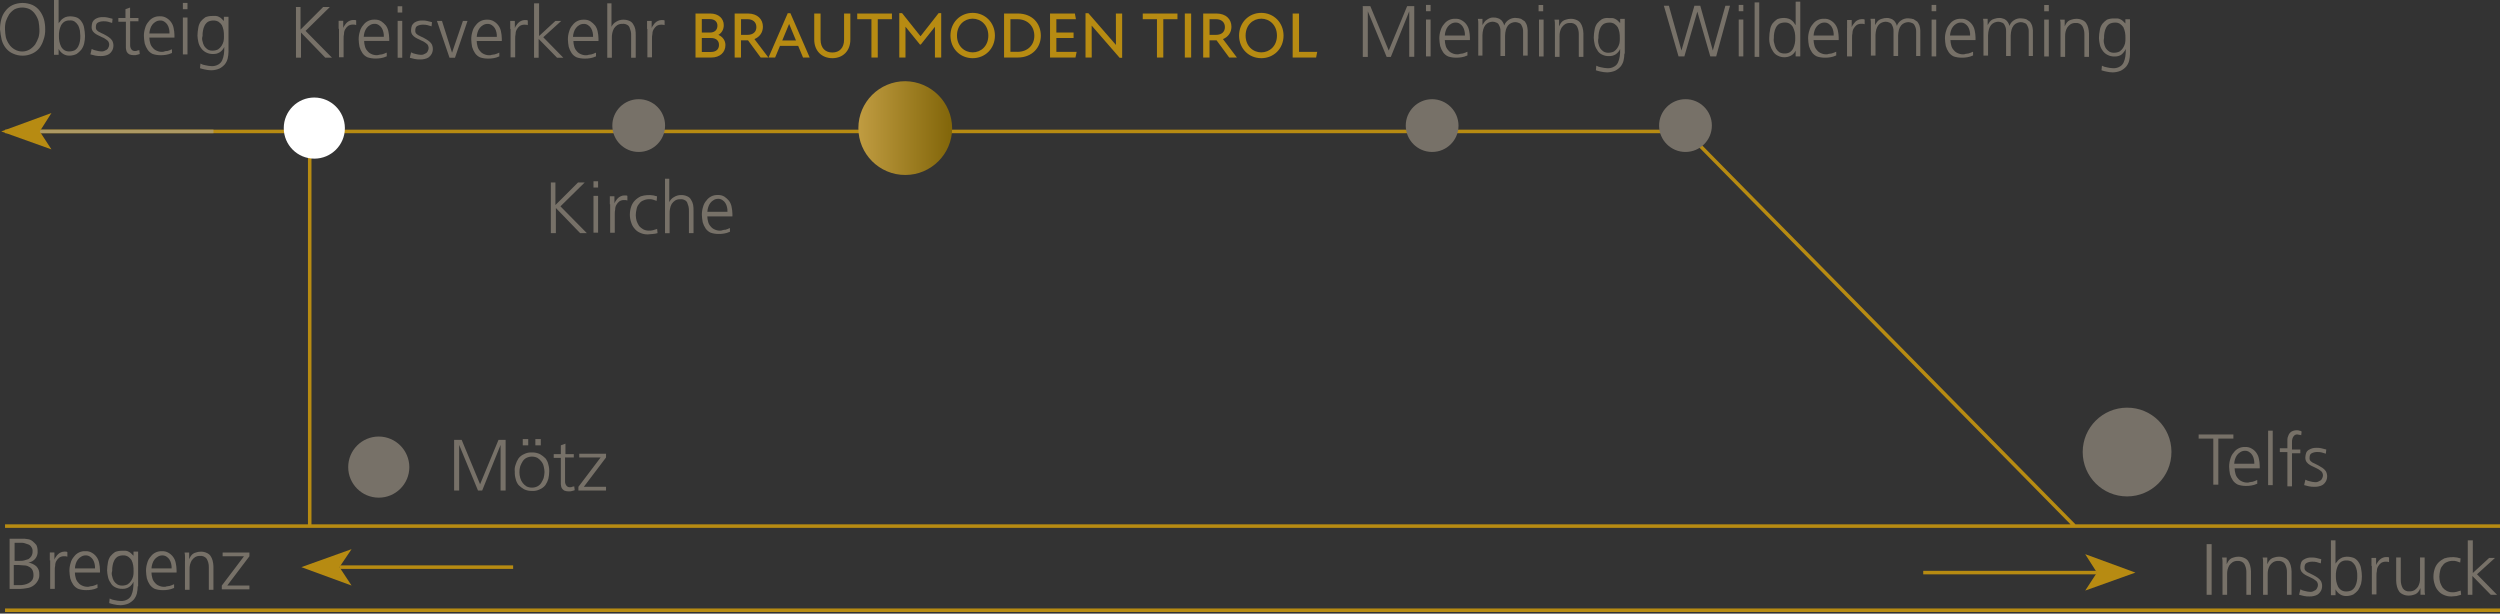 <?xml version="1.0" encoding="UTF-8"?><svg id="Ebene_1" xmlns="http://www.w3.org/2000/svg" xmlns:xlink="http://www.w3.org/1999/xlink" viewBox="0 0 765.69 187.93"><rect x="0" y="0" width="765.69" height="187.93" fill="#333333" stroke="none"/><defs><style>.cls-1,.cls-2,.cls-3,.cls-4{fill:none;}.cls-5{clip-path:url(#clippath);}.cls-6{fill:#fff;}.cls-7{fill:#b78b12;}.cls-8{fill:#777168;}.cls-2{stroke-miterlimit:10;}.cls-2,.cls-3,.cls-4{stroke-width:1.08px;}.cls-2,.cls-4{stroke:#b78b12;}.cls-9{clip-path:url(#clippath-1);}.cls-10{clip-path:url(#clippath-4);}.cls-11{clip-path:url(#clippath-3);}.cls-12{clip-path:url(#clippath-7);}.cls-13{clip-path:url(#clippath-8);}.cls-14{clip-path:url(#clippath-6);}.cls-15{clip-path:url(#clippath-5);}.cls-16{clip-path:url(#clippath-9);}.cls-17{clip-path:url(#clippath-20);}.cls-18{clip-path:url(#clippath-14);}.cls-19{clip-path:url(#clippath-13);}.cls-20{clip-path:url(#clippath-12);}.cls-21{clip-path:url(#clippath-10);}.cls-22{clip-path:url(#clippath-15);}.cls-23{clip-path:url(#clippath-19);}.cls-24{clip-path:url(#clippath-11);}.cls-25{fill:url(#Verlauf_Gold-Messing);}.cls-3{stroke:#ad9963;}</style><clipPath id="clippath"><rect class="cls-1" y="0" width="765.69" height="187.93"/></clipPath><clipPath id="clippath-1"><rect class="cls-1" y="0" width="765.69" height="187.93"/></clipPath><linearGradient id="Verlauf_Gold-Messing" x1="262.91" y1="39.23" x2="291.62" y2="39.23" gradientUnits="userSpaceOnUse"><stop offset="0" stop-color="#c09c41"/><stop offset="1" stop-color="#816509"/></linearGradient><clipPath id="clippath-3"><rect class="cls-1" y="0" width="765.69" height="187.93"/></clipPath><clipPath id="clippath-4"><rect class="cls-1" y="0" width="765.69" height="187.93"/></clipPath><clipPath id="clippath-5"><rect class="cls-1" y="0" width="765.69" height="187.93"/></clipPath><clipPath id="clippath-6"><rect class="cls-1" y="0" width="765.69" height="187.93"/></clipPath><clipPath id="clippath-7"><rect class="cls-1" y="0" width="765.69" height="187.93"/></clipPath><clipPath id="clippath-8"><rect class="cls-1" y="0" width="765.69" height="187.93"/></clipPath><clipPath id="clippath-9"><rect class="cls-1" y="0" width="765.69" height="187.93"/></clipPath><clipPath id="clippath-10"><rect class="cls-1" y="0" width="765.69" height="187.93"/></clipPath><clipPath id="clippath-11"><rect class="cls-1" y="0" width="765.69" height="187.93"/></clipPath><clipPath id="clippath-12"><rect class="cls-1" y="0" width="765.69" height="187.93"/></clipPath><clipPath id="clippath-13"><rect class="cls-1" y="0" width="765.69" height="187.93"/></clipPath><clipPath id="clippath-14"><rect class="cls-1" y="0" width="765.69" height="187.93"/></clipPath><clipPath id="clippath-15"><rect class="cls-1" y="0" width="765.69" height="187.93"/></clipPath><clipPath id="clippath-19"><rect class="cls-1" y="0" width="765.69" height="187.93"/></clipPath><clipPath id="clippath-20"><rect class="cls-1" y="0" width="765.69" height="187.93"/></clipPath></defs><g id="Gruppe_217"><g class="cls-5"><g id="Gruppe_148"><path id="Pfad_289" class="cls-2" d="m516.23,40.12l119.09,120.89M94.86,40.12v121.27M1.54,40.25h516.1M1.54,186.9h764.28M1.54,161.14h764.28"/></g></g><g class="cls-9"><g id="Gruppe_149"><path id="Pfad_290" class="cls-25" d="m291.62,39.23c0,7.93-6.43,14.36-14.36,14.36s-14.36-6.43-14.36-14.36,6.43-14.36,14.36-14.36c7.9.08,14.28,6.46,14.36,14.36"/></g></g><g class="cls-11"><g id="Gruppe_151"><path id="Pfad_292" class="cls-6" d="m105.63,39.23c0,5.17-4.19,9.36-9.36,9.36s-9.36-4.19-9.36-9.36,4.19-9.36,9.36-9.36c5.16.03,9.33,4.2,9.36,9.36"/></g></g><g class="cls-10"><g id="Gruppe_153"><path id="Pfad_293" class="cls-8" d="m125.37,143.06c0,5.17-4.19,9.36-9.36,9.36s-9.36-4.19-9.36-9.36,4.19-9.36,9.36-9.36c5.16.03,9.33,4.2,9.36,9.36"/></g></g><g class="cls-15"><g id="Gruppe_154"><path id="Pfad_294" class="cls-8" d="m665.06,138.45c0,7.5-6.08,13.59-13.59,13.59s-13.59-6.08-13.59-13.59c0-7.5,6.08-13.59,13.59-13.59,7.46-.04,13.55,5.98,13.59,13.44,0,.05,0,.1,0,.15"/></g></g><g class="cls-14"><g id="Gruppe_155"><path id="Pfad_295" class="cls-8" d="m203.7,38.46c0,4.46-3.62,8.08-8.08,8.08s-8.08-3.62-8.08-8.08,3.62-8.08,8.08-8.08h0c4.44-.02,8.06,3.57,8.08,8.01,0,.02,0,.05,0,.07"/></g></g><g class="cls-12"><g id="Gruppe_156"><path id="Pfad_296" class="cls-8" d="m524.3,38.46c0,4.46-3.62,8.08-8.08,8.08s-8.08-3.62-8.08-8.08,3.62-8.08,8.08-8.08h0c4.44-.02,8.06,3.57,8.08,8.01,0,.02,0,.05,0,.07"/></g></g><g class="cls-13"><g id="Gruppe_157"><path id="Pfad_297" class="cls-8" d="m446.71,38.46c0,4.46-3.62,8.08-8.08,8.08s-8.08-3.62-8.08-8.08,3.62-8.08,8.08-8.08h0c4.45.03,8.05,3.63,8.08,8.08"/></g></g><g class="cls-16"><g id="Gruppe_158"><path id="Pfad_298" class="cls-8" d="m706.08,146.91c.44.25.92.42,1.41.51.5.15,1.02.23,1.54.26.31.03.61-.01.9-.13l.77-.39c.24-.15.42-.38.51-.64.16-.27.25-.58.26-.9,0-.41-.14-.82-.39-1.15-.32-.29-.66-.54-1.03-.77-.39-.26-.9-.39-1.28-.64-.44-.19-.87-.4-1.28-.64-.4-.23-.75-.53-1.03-.9-.28-.42-.41-.91-.39-1.41.01-.48.1-.96.26-1.41.15-.38.42-.7.77-.9.36-.22.75-.4,1.15-.51.46-.11.94-.16,1.41-.13.43,0,.86.03,1.28.13l1.54.39-.13,1.28c-.39-.13-.77-.26-1.28-.39-.42-.1-.85-.14-1.28-.13-.62-.02-1.24.11-1.79.39-.51.26-.64.77-.64,1.54-.01.34.13.67.39.9.29.29.64.5,1.03.64.39.26.9.39,1.28.64s.9.51,1.28.77c.4.27.75.62,1.03,1.03.51.96.51,2.12,0,3.08-.23.4-.53.75-.9,1.03-.39.25-.83.42-1.28.51-.42.1-.85.14-1.28.13-.56.02-1.12-.03-1.67-.13l-1.54-.39.39-1.66Zm-5.51-8.46h-2.31v-1.15h2.31v-2.56c0-.54.14-1.06.38-1.54.19-.42.51-.78.9-1.03.51-.28,1.09-.41,1.67-.39.26-.02.53.02.77.13.24,0,.47.1.64.26l-.13,1.15c-.13-.13-.26-.13-.51-.13s-.39-.13-.64-.13c-.38-.03-.76.11-1.03.39-.24.25-.42.56-.51.9-.11.38-.15.76-.13,1.15v2.18h2.56v1.15h-2.56v10.13h-1.41v-10.51Zm-5.9-6.54h1.41v16.67h-1.41v-16.67Zm-4.23,10.13c.03-.47-.02-.95-.13-1.41-.09-.45-.27-.89-.51-1.28-.23-.36-.54-.67-.9-.9-.38-.26-.82-.4-1.28-.39-.5-.01-.99.12-1.41.39-.4.23-.75.53-1.03.9-.29.39-.51.82-.64,1.28-.15.46-.23.93-.26,1.41h6.16Zm.77,6.15c-.53.25-1.09.42-1.67.51-.55.1-1.11.14-1.67.13-.83,0-1.65-.12-2.44-.39-.62-.28-1.15-.72-1.54-1.28-.4-.59-.7-1.24-.9-1.92-.15-.76-.23-1.53-.26-2.31,0-.83.12-1.65.39-2.44.18-.71.54-1.37,1.03-1.92.8-1.11,2.1-1.73,3.46-1.67.72-.04,1.44.13,2.05.51.56.32,1.04.76,1.41,1.28.38.53.65,1.15.77,1.8.16.72.24,1.45.26,2.18v.77h-7.69c.01.56.1,1.12.26,1.67.13.53.39,1.02.77,1.41.3.4.7.71,1.15.9.52.26,1.09.39,1.67.39.26.02.53-.02.77-.13.26,0,.64-.13.9-.13.26-.13.51-.13.77-.26.2-.12.41-.21.64-.26v1.15h-.13Zm-13.2-13.85h-4.62v-1.28h10.64v1.28h-4.61v14.1h-1.54v-14.1h.13Z"/></g></g><g class="cls-21"><g id="Gruppe_159"><path id="Pfad_299" class="cls-8" d="m755.95,165.5h1.41v10l5-4.61h1.79l-5.51,5,6.15,6.28h-1.92l-5.64-5.77v5.77h-1.41v-16.67h.13Zm-2.44,6.79l-1.15-.39c-.38-.11-.76-.15-1.15-.13-.62,0-1.23.12-1.79.39-.53.19-.98.55-1.28,1.03-.4.42-.67.96-.77,1.54-.16.63-.24,1.27-.26,1.92.01.61.1,1.21.26,1.8.2.54.46,1.05.77,1.54.37.41.8.76,1.28,1.02.52.26,1.09.39,1.67.39.43.02.86-.02,1.28-.13.39-.13.9-.26,1.28-.39l.13,1.28c-.51.13-.9.26-1.41.39-.51,0-1.03.13-1.54.13-.84.03-1.68-.15-2.44-.51-.66-.28-1.23-.72-1.67-1.28-.49-.55-.84-1.21-1.03-1.92-.26-.74-.39-1.52-.39-2.31,0-.83.12-1.65.39-2.44.23-.72.62-1.38,1.15-1.92.52-.53,1.13-.96,1.79-1.28,1.28-.41,2.65-.49,3.97-.26.33.12.68.2,1.03.26l-.13,1.28Zm-10.9,7.18v1.28c-.02.47.03.95.13,1.41h-1.41v-2.05h0l-.39.77c-.17.29-.39.55-.64.77-.3.25-.65.42-1.03.51-.5.17-1.01.26-1.54.26-.62,0-1.23-.12-1.79-.39-.46-.19-.86-.5-1.15-.9-.29-.43-.51-.91-.64-1.41-.16-.59-.24-1.19-.26-1.8v-7.18h1.41v6.92c-.02.9.2,1.78.64,2.56.47.64,1.26.99,2.05.9.54.03,1.07-.11,1.54-.39.4-.27.75-.62,1.03-1.02.23-.4.4-.83.51-1.28.11-.46.15-.94.13-1.41v-6.28h1.41v8.72h0Zm-16.28-6.15v-2.44h1.41v2.18h0c.12-.33.29-.63.51-.9.17-.29.39-.55.64-.77.22-.21.48-.39.77-.51.32-.16.67-.25,1.03-.26h.51c.18-.02.36.03.51.13v1.41c-.33-.11-.68-.16-1.03-.13-.5-.01-.99.12-1.41.39-.37.28-.67.63-.9,1.03-.26.42-.4.91-.39,1.41-.11.51-.15,1.02-.13,1.54v5.64h-1.41v-8.71h-.13Zm-4.49,1.41c-.11-.53-.28-1.05-.51-1.54-.27-.44-.62-.83-1.03-1.15-.51-.28-1.09-.41-1.67-.39-.54-.03-1.07.11-1.54.39-.44.29-.79.69-1.03,1.15-.23.49-.4,1.01-.51,1.54-.11.55-.15,1.11-.13,1.67-.02.56.03,1.12.13,1.67.11.53.28,1.05.51,1.54.24.47.59.86,1.03,1.15.46.28,1,.41,1.54.39.58,0,1.15-.12,1.67-.39.44-.29.79-.69,1.03-1.15.25-.48.42-1,.51-1.54.11-.55.15-1.11.13-1.67.02-.56-.03-1.12-.13-1.67m-7.95-9.23h1.41v7.18h0c.04-.22.18-.42.39-.51.17-.29.39-.55.64-.77.32-.24.67-.46,1.03-.64.45-.16.93-.24,1.41-.26.74,0,1.48.12,2.18.39.58.28,1.07.73,1.41,1.28.41.57.67,1.23.77,1.92.16.8.24,1.62.26,2.44,0,.78-.09,1.55-.26,2.31-.22.67-.52,1.32-.9,1.92-.41.49-.88.92-1.41,1.28-.64.31-1.34.48-2.05.51-.72.04-1.44-.13-2.05-.51-.6-.38-1.08-.91-1.41-1.54h0v1.8h-1.41v-16.8Zm-9.35,15c.44.25.92.42,1.41.51.5.15,1.02.23,1.54.26.31.03.61-.01.9-.13l.77-.39c.24-.15.42-.38.51-.64.16-.27.25-.58.26-.9,0-.41-.14-.82-.39-1.15-.32-.29-.66-.54-1.03-.77-.38-.26-.9-.39-1.28-.64-.44-.19-.87-.4-1.28-.64-.4-.23-.75-.53-1.03-.9-.28-.42-.41-.91-.39-1.41.01-.48.1-.96.26-1.41.15-.38.42-.7.77-.9.36-.22.75-.4,1.15-.51.46-.11.94-.16,1.41-.13.43,0,.86.03,1.28.13l1.54.39-.13,1.28c-.39-.13-.77-.26-1.28-.39-.42-.1-.85-.14-1.28-.13-.62-.02-1.24.11-1.79.39-.51.26-.64.77-.64,1.54-.01.34.13.67.39.9.29.29.64.5,1.03.64.39.26.9.39,1.28.64.44.23.87.48,1.28.77.4.27.75.62,1.03,1.02.51.96.51,2.12,0,3.08-.23.4-.53.75-.9,1.03-.39.25-.83.42-1.28.51-.42.1-.85.14-1.28.13-.56.02-1.12-.03-1.67-.13l-1.54-.39.39-1.66Zm-11.41-7.05v-1.28c.02-.47-.03-.95-.13-1.41h1.41v2.05h0l.39-.77c.17-.29.39-.55.64-.77.3-.25.65-.42,1.03-.51.5-.17,1.01-.26,1.54-.26.62,0,1.23.12,1.79.39.46.19.86.5,1.15.9.29.43.51.91.64,1.41.16.59.24,1.19.26,1.8v7.18h-1.41v-6.92c.02-.9-.2-1.78-.64-2.56-.47-.64-1.26-.99-2.05-.9-.54-.03-1.07.11-1.54.39-.4.27-.75.62-1.03,1.02-.23.4-.4.83-.51,1.28-.1.46-.14.94-.13,1.41v6.28h-1.41v-8.72h0Zm-12.43,0v-1.28c.02-.47-.03-.95-.13-1.41h1.41v2.05h0l.39-.77c.17-.29.39-.55.64-.77.3-.25.65-.42,1.03-.51.5-.17,1.01-.26,1.54-.26.62,0,1.23.12,1.79.39.46.19.86.5,1.15.9.29.43.51.91.64,1.41.16.59.24,1.19.26,1.8v7.18h-1.41v-6.92c.02-.9-.2-1.78-.64-2.56-.47-.64-1.26-.99-2.05-.9-.54-.03-1.07.11-1.54.39-.4.27-.75.62-1.03,1.02-.23.4-.4.83-.51,1.28-.1.46-.14.94-.13,1.41v6.28h-1.41v-8.72h0Zm-4.87-6.79h1.54v15.51h-1.53v-15.51Z"/></g></g><g class="cls-24"><g id="Gruppe_160"><path id="Pfad_300" class="cls-8" d="m67.94,179.34l6.79-8.97h-6.54v-1.15h8.2v1.15l-6.79,8.97h6.79v1.15h-8.46v-1.15h0Zm-11.28-7.43v-1.28c.02-.47-.03-.95-.13-1.41h1.41v2.05h0l.38-.77c.17-.29.39-.55.64-.77.3-.25.65-.42,1.03-.51.5-.17,1.01-.26,1.54-.26.62,0,1.23.12,1.79.39.46.19.86.5,1.15.9.29.43.51.91.64,1.41.16.59.24,1.19.26,1.8v7.18h-1.41v-6.92c.02-.9-.2-1.78-.64-2.56-.47-.64-1.26-.99-2.05-.9-.54-.03-1.07.11-1.54.39-.4.27-.75.62-1.03,1.03-.23.4-.4.83-.51,1.28-.1.46-.14.94-.13,1.41v6.28h-1.41v-8.72h0Zm-4.1,2.18c.03-.47-.02-.95-.13-1.41-.09-.45-.27-.89-.51-1.28-.23-.36-.54-.67-.9-.9-.38-.26-.82-.4-1.28-.39-.5-.01-.99.12-1.41.39-.4.23-.75.53-1.03.9-.29.39-.51.82-.64,1.28-.15.46-.23.93-.26,1.41h6.16Zm.64,6.02c-.53.25-1.09.42-1.67.51-.55.1-1.11.14-1.67.13-.83,0-1.65-.12-2.44-.39-.62-.28-1.15-.72-1.54-1.28-.4-.59-.7-1.24-.9-1.92-.15-.76-.23-1.53-.26-2.31,0-.83.12-1.65.38-2.44.18-.71.54-1.37,1.03-1.92.8-1.11,2.1-1.73,3.46-1.67.72-.04,1.44.13,2.05.51.56.32,1.04.76,1.41,1.28.38.53.65,1.15.77,1.8.16.72.24,1.45.26,2.18v.77h-7.69c.01.56.1,1.12.26,1.67.13.53.39,1.02.77,1.41.3.4.7.71,1.15.9.52.26,1.09.39,1.67.39.26.02.53-.02.77-.13.26,0,.64-.13.9-.13.26-.13.51-.13.77-.26.2-.12.42-.21.64-.26v1.15h-.13Zm-11.02-.52c-.01.73-.1,1.46-.26,2.18-.17.66-.48,1.27-.9,1.8-.47.53-1.04.96-1.67,1.28-.77.32-1.6.49-2.44.51-.69-.01-1.38-.1-2.05-.26-.48-.1-.95-.22-1.41-.39l.13-1.41c.48.27,1,.44,1.54.51.59.15,1.19.23,1.79.26.76.06,1.52-.12,2.18-.51.51-.3.91-.74,1.15-1.28.25-.57.42-1.18.51-1.8.11-.76.16-1.54.13-2.31h0c-.29.68-.78,1.26-1.41,1.67-.58.35-1.25.53-1.92.51-.8.04-1.6-.13-2.31-.51-.62-.3-1.11-.79-1.41-1.41-.38-.53-.65-1.15-.77-1.8-.15-.63-.23-1.28-.26-1.92.02-.82.1-1.63.26-2.44.1-.69.36-1.35.77-1.92.41-.49.88-.92,1.41-1.28.69-.27,1.43-.4,2.18-.39h1.03c.31.02.62.11.9.26.28.13.54.3.77.51l.77.77h0v-1.28h1.41v10.64h-.13Zm-7.82-3.07c.09.49.27.97.51,1.41.27.4.62.75,1.03,1.03.46.28,1,.41,1.54.39.58,0,1.15-.12,1.67-.39.4-.27.75-.62,1.03-1.03.29-.43.51-.91.64-1.41.11-.51.15-1.02.13-1.54.02-.64-.02-1.29-.13-1.92-.09-.54-.27-1.05-.51-1.54-.27-.4-.62-.75-1.03-1.03-.46-.28-1-.41-1.54-.39-.58,0-1.15.12-1.67.39-.44.29-.79.69-1.03,1.15-.25.48-.42,1-.51,1.54-.11.55-.15,1.11-.13,1.67-.19.54-.19,1.13,0,1.67m-5.26-2.44c.03-.47-.02-.95-.13-1.41-.09-.45-.27-.89-.51-1.28-.23-.36-.54-.67-.9-.9-.38-.26-.82-.4-1.28-.39-.5-.01-.99.12-1.41.39-.4.23-.75.53-1.03.9-.29.39-.51.82-.64,1.28-.15.46-.23.93-.25,1.41h6.15Zm.64,6.02c-.53.25-1.09.42-1.67.51-.55.1-1.11.14-1.67.13-.83,0-1.65-.12-2.44-.39-.62-.28-1.15-.72-1.54-1.28-.4-.59-.7-1.24-.9-1.92-.15-.76-.23-1.53-.26-2.31,0-.83.12-1.65.38-2.44.18-.71.54-1.37,1.03-1.92.8-1.11,2.1-1.73,3.46-1.67.72-.04,1.44.13,2.05.51.56.32,1.04.76,1.41,1.28.38.53.65,1.15.77,1.8.16.72.24,1.45.26,2.18v.77h-7.69c.01.56.1,1.12.26,1.67.13.53.39,1.02.77,1.41.3.4.7.71,1.15.9.52.26,1.09.39,1.67.39.26.02.53-.02.77-.13.26,0,.64-.13.9-.13.26-.13.51-.13.77-.26.2-.12.42-.21.64-.26v1.15h-.13Zm-14.49-8.46v-2.43h1.41v2.18h0c.12-.33.29-.63.51-.9.17-.29.39-.55.64-.77.22-.21.48-.39.77-.51.32-.16.67-.25,1.03-.26h.51c.18-.02.36.03.51.13v1.41c-.33-.11-.68-.16-1.03-.13-.5-.01-.99.12-1.41.39-.37.28-.67.63-.9,1.02-.26.42-.4.91-.38,1.41-.11.51-.15,1.02-.13,1.54v5.64h-1.41v-8.72h-.13Zm-10.77.13h1.66c.43.02.86-.03,1.28-.13.38-.13.9-.26,1.28-.39.36-.23.67-.54.9-.9.28-.46.41-1,.38-1.54.03-.46-.11-.91-.38-1.28-.2-.35-.52-.63-.9-.77l-1.15-.39c-.33-.1-.68-.14-1.03-.13h-2.05v5.51h0Zm-.13,7.44h1.54c.52.02,1.03-.02,1.54-.13.49-.09.97-.27,1.41-.51.4-.23.75-.53,1.03-.9.28-.46.41-1,.38-1.54.02-.58-.11-1.16-.38-1.67-.24-.4-.6-.71-1.03-.9-.46-.28-1-.41-1.54-.39-.51,0-1.15-.13-1.67-.13h-1.41v6.15h.13Zm-1.41-14.22h3.72c.6-.03,1.2.02,1.79.13.57.05,1.1.28,1.54.64.42.35.8.74,1.15,1.15.26.56.39,1.18.38,1.8.18,1.76-1.07,3.35-2.82,3.59h0c.91.14,1.75.55,2.44,1.15.63.65.96,1.53.9,2.44.06.72-.12,1.44-.51,2.05-.32.56-.76,1.04-1.28,1.41-.57.41-1.23.67-1.92.77-.76.15-1.53.23-2.31.26h-3.08v-15.38Z"/></g></g><g class="cls-20"><g id="Gruppe_161"><path id="Pfad_301" class="cls-8" d="m69.99,15.77c-.01.73-.1,1.46-.26,2.18-.17.66-.48,1.27-.9,1.79-.47.53-1.04.96-1.67,1.28-.77.32-1.6.49-2.44.51-.69-.01-1.38-.1-2.05-.26-.48-.1-.95-.22-1.41-.38l.13-1.41c.48.27,1,.44,1.54.51.59.15,1.19.23,1.79.26.76.06,1.52-.12,2.18-.51.51-.3.91-.74,1.15-1.28.25-.57.42-1.18.51-1.79.11-.76.16-1.54.13-2.31h0c-.29.68-.78,1.26-1.41,1.67-.58.35-1.25.53-1.92.51-.8.04-1.6-.13-2.31-.51-.63-.33-1.16-.81-1.54-1.41-.38-.53-.65-1.15-.77-1.79-.15-.63-.23-1.28-.26-1.92.02-.82.1-1.63.26-2.44.1-.69.36-1.35.77-1.92.41-.49.88-.92,1.41-1.28.69-.27,1.43-.4,2.18-.38h1.03c.31.02.62.11.9.26.28.13.54.3.77.51l.77.77h0v-1.28h1.41v10.64Zm-7.95-3.08c.09.49.27.97.51,1.41.27.4.62.75,1.03,1.03.46.28,1,.41,1.54.38.58,0,1.15-.12,1.67-.38.4-.27.75-.62,1.03-1.03.29-.43.51-.91.64-1.41.11-.51.15-1.02.13-1.54.02-.64-.02-1.29-.13-1.92-.11-.53-.28-1.05-.51-1.54-.27-.4-.62-.75-1.03-1.03-.47-.26-1-.39-1.54-.38-.58,0-1.15.12-1.67.38-.44.29-.79.69-1.03,1.15-.25.48-.42,1-.51,1.54-.11.55-.15,1.11-.13,1.67-.19.54-.19,1.13,0,1.67m-4.62-9.87h-1.41V.9h1.41v1.92Zm-1.41,2.56h1.41v11.28h-1.41V5.38Zm-4.1,4.87c.03-.47-.02-.95-.13-1.41-.09-.45-.27-.89-.51-1.28-.23-.36-.54-.67-.9-.9-.38-.26-.82-.4-1.28-.38-.5-.01-.99.12-1.41.38-.4.23-.75.53-1.03.9-.29.39-.51.82-.64,1.28-.15.46-.23.93-.26,1.41h6.16Zm.64,6.02c-.53.25-1.09.42-1.67.51-.55.1-1.11.14-1.67.13-.83,0-1.65-.12-2.44-.38-.62-.28-1.15-.72-1.54-1.28-.4-.59-.7-1.24-.9-1.92-.15-.76-.23-1.53-.26-2.31,0-.83.12-1.65.38-2.44.18-.71.54-1.37,1.03-1.92.8-1.11,2.1-1.73,3.46-1.67.72-.04,1.44.13,2.05.51.56.32,1.04.76,1.41,1.28.38.53.65,1.15.77,1.79.16.72.24,1.45.26,2.18v.77h-7.69c.01.56.1,1.12.26,1.67.13.53.39,1.02.77,1.41.3.4.7.71,1.15.9.52.26,1.09.39,1.67.38.26.02.53-.02.77-.13.29-.11.59-.15.9-.13.26-.13.51-.13.77-.26.2-.12.42-.21.64-.26v1.15h-.13Zm-10.13-9.75h-2.56v7.31c-.01.46.12.91.38,1.28.26.37.7.56,1.15.51.22.03.45-.01.64-.13.21-.06.43-.1.64-.13l.13,1.15c-.13.13-.38.13-.77.26-.33.11-.68.16-1.03.13-.48.01-.96-.07-1.41-.26-.32-.19-.58-.45-.77-.77-.15-.37-.23-.76-.26-1.15V6.66h-2.31v-1.15h2.18v-2.69l1.41-.51v3.2h2.56v1.03Zm-14.36,8.46c.44.25.92.42,1.41.51.5.15,1.02.23,1.54.26.31.03.61-.01.9-.13l.77-.38c.24-.15.42-.38.51-.64.16-.27.25-.58.26-.9,0-.41-.14-.82-.38-1.15-.32-.29-.66-.54-1.03-.77-.38-.26-.9-.38-1.28-.64-.44-.19-.87-.4-1.28-.64-.4-.23-.75-.53-1.03-.9-.28-.42-.41-.91-.38-1.41.01-.48.1-.96.26-1.41.19-.35.45-.66.77-.9.36-.22.75-.4,1.15-.51.46-.11.94-.16,1.41-.13.43,0,.86.03,1.28.13l1.54.38-.13,1.28c-.38-.13-.77-.26-1.28-.38-.42-.1-.85-.14-1.28-.13-.62-.02-1.24.11-1.79.38-.51.26-.64.77-.64,1.54-.01.34.13.67.38.9.29.29.64.5,1.03.64.38.26.9.38,1.28.64.44.23.87.48,1.28.77.4.27.75.62,1.03,1.03.51.96.51,2.12,0,3.08-.23.4-.53.75-.9,1.03-.39.25-.83.42-1.28.51-.42.1-.85.14-1.28.13-.56.02-1.12-.03-1.67-.13l-1.54-.38.39-1.66Zm-3.59-5.64c-.11-.53-.28-1.05-.51-1.54-.27-.44-.62-.83-1.03-1.15-.49-.34-1.08-.47-1.67-.38-.54-.03-1.07.11-1.54.38-.44.29-.79.69-1.03,1.15-.23.49-.4,1.01-.51,1.54-.11.55-.15,1.11-.13,1.67-.02.56.03,1.12.13,1.67.11.53.28,1.05.51,1.54.24.47.59.86,1.03,1.15.46.28,1,.41,1.54.38.58,0,1.15-.12,1.67-.38.44-.29.79-.69,1.03-1.15.25-.48.42-1,.51-1.54.1-.55.14-1.11.13-1.67,0-.51-.13-1.15-.13-1.67M16.54,0h1.41v7.18h0c0-.13.13-.26.38-.51.17-.29.39-.55.64-.77.32-.24.67-.46,1.03-.64.45-.16.93-.24,1.41-.26.74,0,1.48.12,2.18.38.58.28,1.07.73,1.41,1.28.41.57.67,1.23.77,1.92.16.8.24,1.62.26,2.44,0,.78-.09,1.55-.26,2.31-.17.7-.47,1.35-.9,1.92-.41.49-.88.92-1.41,1.28-.64.31-1.34.48-2.05.51-.72.04-1.44-.13-2.05-.51-.6-.38-1.08-.91-1.41-1.54h0v1.79h-1.41V0ZM4.49,2.82c-.64.41-1.21.93-1.67,1.54-.42.69-.76,1.42-1.03,2.18-.21.79-.3,1.62-.26,2.44.02.82.11,1.63.26,2.44.21.78.56,1.52,1.03,2.18.42.64,1,1.17,1.67,1.54,1.42.85,3.2.85,4.62,0,.64-.41,1.21-.93,1.67-1.54.42-.69.76-1.42,1.03-2.18.22-.79.3-1.62.26-2.44-.02-.82-.11-1.63-.26-2.44-.21-.78-.56-1.52-1.03-2.18-.42-.64-1-1.17-1.67-1.54-1.46-.68-3.15-.68-4.61,0M.39,5.9c.24-.93.68-1.81,1.28-2.56.58-.76,1.32-1.38,2.18-1.79,1.96-.86,4.19-.86,6.15,0,.86.41,1.61,1.03,2.18,1.79.58.77,1.01,1.64,1.28,2.56.27,1,.4,2.04.38,3.08.04,1.09-.14,2.18-.51,3.2-.27.92-.7,1.79-1.28,2.56-.58.72-1.33,1.29-2.18,1.67-1.87.86-4.03.86-5.9,0-.85-.36-1.6-.94-2.18-1.67-.6-.76-1.04-1.63-1.28-2.56C.27,11.12.1,10.05,0,8.98c0-1.04.13-2.07.39-3.08"/></g></g><g class="cls-19"><g id="Gruppe_162"><path id="Pfad_302" class="cls-8" d="m177.16,149.09l6.79-8.97h-6.54v-1.15h8.2v1.15l-6.79,8.97h6.79v1.15h-8.46v-1.15Zm-1.54-8.97h-2.56v7.31c-.01.46.12.91.39,1.28.26.37.7.56,1.15.51.22.03.45-.01.64-.13.21-.06.42-.1.64-.13l.13,1.15c-.13.13-.39.13-.77.26-.33.11-.68.16-1.03.13-.48.01-.96-.07-1.41-.26-.32-.19-.58-.45-.77-.77-.15-.37-.23-.76-.26-1.15v-8.08h-2.18v-1.15h2.18v-2.69l1.41-.51v3.2h2.56v1.03h-.13Zm-15.51-5.64h1.67v1.92h-1.67v-1.92Zm3.85,0h1.67v1.92h-1.66v-1.92Zm-4.62,11.92c.15.56.41,1.08.77,1.54.32.41.71.75,1.15,1.03,1.05.51,2.28.51,3.33,0,.47-.24.86-.59,1.15-1.03.31-.49.57-1,.77-1.54.15-.59.23-1.19.26-1.8-.01-.61-.1-1.21-.26-1.8-.12-.57-.39-1.1-.77-1.54-.32-.41-.71-.75-1.15-1.03-1.05-.51-2.28-.51-3.33,0-.47.24-.86.59-1.15,1.03-.31.49-.57,1-.77,1.54-.34,1.17-.34,2.42,0,3.59m-1.41-4.1c.2-.68.5-1.33.9-1.92.44-.56,1.01-1,1.67-1.28.75-.39,1.59-.57,2.44-.51.84-.03,1.68.15,2.44.51.61.35,1.17.79,1.67,1.28.45.56.76,1.22.9,1.92.21.71.3,1.44.26,2.18-.01.73-.1,1.46-.26,2.18-.2.68-.5,1.33-.9,1.92-.44.56-1.01,1-1.67,1.28-.75.39-1.59.57-2.44.51-.84.03-1.68-.15-2.44-.51-.61-.35-1.17-.79-1.67-1.28-.45-.56-.76-1.22-.9-1.92-.21-.71-.3-1.44-.26-2.18-.1-.74-.01-1.49.26-2.18m-18.97-7.56h2.44l5.64,13.59,5.64-13.59h2.18v15.51h-1.54v-13.97h0l-5.64,13.97h-1.28l-5.77-13.97h0v13.97h-1.54v-15.51h-.13Z"/></g></g><g class="cls-18"><g id="Gruppe_163"><path id="Pfad_303" class="cls-8" d="m652.37,16.41c-.01.73-.1,1.46-.26,2.18-.17.66-.48,1.27-.9,1.79-.47.53-1.04.96-1.67,1.28-.77.32-1.6.49-2.44.51-.69-.01-1.38-.1-2.05-.26-.48-.1-.95-.22-1.41-.38l.13-1.41c.48.27,1,.44,1.54.51.59.15,1.19.23,1.79.26.76.06,1.52-.12,2.18-.51.51-.3.91-.74,1.15-1.28.25-.57.42-1.18.51-1.79.11-.76.16-1.54.13-2.31h0c-.33.7-.81,1.31-1.41,1.79-.58.35-1.25.53-1.92.51-.8.04-1.6-.13-2.31-.51-.63-.33-1.16-.81-1.54-1.41-.38-.53-.65-1.15-.77-1.79-.15-.63-.23-1.28-.26-1.92.01-.82.1-1.63.26-2.44.1-.69.36-1.35.77-1.92.41-.49.88-.92,1.41-1.28.69-.27,1.43-.4,2.18-.38h1.03c.31.02.62.11.9.26.28.13.54.3.77.51l.77.77h0v-1.28h1.41v10.51Zm-7.95-3.08c.09.49.27.97.51,1.41.27.4.62.75,1.03,1.03.46.28,1,.41,1.54.38.58,0,1.15-.12,1.67-.38.4-.27.75-.62,1.03-1.03.29-.43.51-.91.64-1.41.11-.51.15-1.02.13-1.54.02-.64-.02-1.29-.13-1.92-.11-.53-.28-1.05-.51-1.54-.27-.4-.62-.75-1.03-1.03-.46-.28-1-.41-1.54-.38-.58,0-1.15.12-1.67.38-.44.29-.79.69-1.03,1.15-.25.48-.42,1-.51,1.54-.11.55-.15,1.11-.13,1.67-.13.55-.13,1.12,0,1.67m-13.33-4.62v-1.28c.02-.47-.03-.95-.13-1.41h1.41v2.05h0l.39-.77c.17-.29.39-.55.64-.77.3-.25.65-.42,1.03-.51.5-.17,1.01-.26,1.54-.26.62,0,1.23.12,1.79.38.46.19.86.5,1.15.9.29.43.51.91.64,1.41.16.59.24,1.19.26,1.79v7.18h-1.41v-6.92c.02-.9-.2-1.78-.64-2.56-.47-.64-1.26-.99-2.05-.9-.54-.03-1.07.11-1.54.38-.4.27-.75.62-1.03,1.03-.23.4-.4.83-.51,1.28-.1.46-.14.94-.13,1.41v6.28h-1.41v-8.72Zm-3.59-5.26h-1.41v-1.92h1.41v1.92Zm-1.41,2.56h1.41v11.28h-1.41V6.02Zm-4.74,11.28v-7.56c.02-.39-.02-.78-.13-1.15-.1-.31-.23-.61-.39-.9-.16-.31-.44-.54-.77-.64-.36-.17-.75-.26-1.15-.26-.4.02-.79.11-1.15.26-.4.17-.75.43-1.03.77-.29.39-.51.82-.64,1.28-.16.59-.24,1.19-.26,1.79v6.28h-1.41v-7.56c.02-.39-.02-.78-.13-1.15-.1-.31-.23-.61-.39-.9-.16-.31-.44-.54-.77-.64-.36-.17-.75-.26-1.15-.26-.4.02-.79.11-1.15.26-.4.17-.75.43-1.03.77-.29.39-.51.82-.64,1.28-.16.59-.24,1.19-.26,1.79v6.28h-1.41V7.17c.02-.47-.03-.95-.13-1.41h1.41v1.92h0c.13-.26.26-.38.39-.64.17-.29.39-.55.64-.77.3-.25.65-.42,1.03-.51.5-.17,1.01-.26,1.54-.26.31-.01.61.03.9.13.26.13.64.13.9.38.32.19.58.45.77.77.25.35.42.74.51,1.15h0c.23-.68.68-1.27,1.28-1.67.67-.48,1.49-.71,2.31-.64.52.02,1.04.11,1.54.26l1.15.77c.26.36.48.74.64,1.15.15.5.23,1.02.26,1.54v7.82h-1.28v.13Zm-17.95-6.41c.03-.47-.02-.95-.13-1.41-.09-.45-.27-.89-.51-1.28-.23-.36-.54-.67-.9-.9-.38-.26-.82-.4-1.28-.38-.5-.01-.99.12-1.41.38-.4.23-.75.53-1.03.9-.29.39-.51.82-.64,1.28-.15.46-.23.93-.26,1.41h6.16Zm.77,6.15c-.53.25-1.09.42-1.67.51-.55.1-1.11.14-1.67.13-.83,0-1.65-.12-2.44-.38-.62-.28-1.15-.72-1.54-1.28-.4-.59-.7-1.24-.9-1.92-.15-.76-.23-1.53-.26-2.31,0-.83.12-1.65.39-2.44.18-.71.54-1.37,1.03-1.92.8-1.11,2.1-1.73,3.46-1.67.72-.04,1.44.13,2.05.51.56.32,1.04.76,1.41,1.28.38.53.65,1.15.77,1.79.16.72.24,1.45.26,2.18v.77h-7.69c.01.56.1,1.12.26,1.67.13.53.39,1.02.77,1.41.3.4.7.71,1.15.9.52.26,1.09.39,1.67.38.26.02.53-.02.77-.13.26,0,.64-.13.9-.13.26-.13.51-.13.77-.26.2-.12.42-.21.64-.26v1.15h-.13Zm-11.15-13.59h-1.41v-1.92h1.41v1.92Zm-1.41,2.56h1.41v11.28h-1.41V6.02Zm-4.74,11.29v-7.56c.02-.39-.02-.78-.13-1.15-.1-.31-.23-.61-.39-.9-.16-.31-.44-.54-.77-.64-.36-.17-.75-.26-1.15-.26-.4.02-.79.11-1.15.26-.4.17-.75.43-1.03.77-.29.39-.51.82-.64,1.28-.16.59-.24,1.19-.26,1.79v6.28h-1.41v-7.56c.02-.39-.02-.78-.13-1.15-.1-.31-.23-.61-.39-.9-.16-.31-.44-.54-.77-.64-.36-.17-.75-.26-1.15-.26-.4.02-.79.11-1.15.26-.4.17-.75.43-1.03.77-.29.39-.51.82-.64,1.28-.16.59-.24,1.19-.26,1.79v6.28h-1.41V7.17c.02-.47-.03-.95-.13-1.41h1.41v1.92h0c.13-.26.26-.38.39-.64.17-.29.39-.55.64-.77.3-.25.65-.42,1.03-.51.5-.17,1.01-.26,1.54-.26.31-.01.61.03.9.13.26.13.64.13.9.38.32.19.58.45.77.77.25.35.42.74.51,1.15h0c.23-.68.68-1.27,1.28-1.67.67-.48,1.49-.71,2.31-.64.52.02,1.04.11,1.54.26l1.15.77c.26.36.48.74.64,1.15.15.5.23,1.02.26,1.54v7.82h-1.29v.13Zm-21.15-8.72v-2.44h1.41v2.18h0c.12-.33.29-.63.51-.9.26-.26.39-.51.64-.77.22-.21.48-.39.77-.51.32-.16.67-.25,1.03-.26h.51c.18-.02.36.03.51.13v1.41c-.33-.11-.68-.16-1.03-.13-.5-.01-.99.12-1.41.38-.37.28-.67.63-.9,1.03-.26.42-.4.91-.39,1.41-.11.51-.15,1.02-.13,1.54v5.64h-1.54v-8.71Zm-4.1,2.31c.03-.47-.02-.95-.13-1.41-.09-.45-.27-.89-.51-1.28-.23-.36-.54-.67-.9-.9-.38-.26-.82-.4-1.28-.38-.5-.01-.99.12-1.41.38-.4.23-.75.53-1.03.9-.29.39-.51.82-.64,1.28-.15.46-.23.93-.26,1.41h6.16Zm.64,6.15c-.53.25-1.09.42-1.67.51-.55.1-1.11.14-1.67.13-.83,0-1.65-.12-2.44-.38-.62-.28-1.15-.72-1.54-1.28-.4-.59-.7-1.24-.9-1.92-.15-.76-.23-1.53-.26-2.31,0-.83.12-1.65.39-2.44.18-.71.54-1.37,1.03-1.92.8-1.11,2.1-1.73,3.46-1.67.72-.04,1.44.13,2.05.51.56.32,1.04.76,1.41,1.28.38.53.65,1.15.77,1.79.16.72.24,1.45.26,2.18v.77h-7.69c.01.56.1,1.12.26,1.67.13.53.39,1.02.77,1.41.3.4.7.71,1.15.9.52.26,1.09.39,1.67.38.26.02.53-.02.77-.13.26,0,.64-.13.9-.13.26-.13.51-.13.77-.26.2-.12.42-.21.64-.26v1.15h-.13Zm-18.84-3.72c.11.53.28,1.05.51,1.54.27.44.62.83,1.03,1.15.51.28,1.09.41,1.67.38.54.03,1.07-.11,1.54-.38.44-.29.79-.69,1.03-1.15.23-.49.4-1.01.51-1.54.11-.55.15-1.11.13-1.67.02-.56-.03-1.12-.13-1.67-.11-.53-.28-1.05-.51-1.54-.24-.47-.59-.86-1.03-1.15-.46-.28-1-.41-1.54-.38-.58,0-1.15.12-1.67.38-.44.29-.79.69-1.03,1.15-.25.48-.42,1-.51,1.54-.11.55-.15,1.11-.13,1.67-.09.56-.05,1.13.13,1.67m7.95,3.97h-1.41v-1.79h0c-.29.65-.79,1.19-1.41,1.54-1.28.68-2.82.68-4.1,0-.58-.28-1.07-.73-1.41-1.28-.4-.59-.7-1.24-.9-1.92-.21-.75-.3-1.53-.26-2.31.01-.82.1-1.63.26-2.44.1-.69.36-1.35.77-1.92.41-.49.88-.92,1.41-1.28.69-.27,1.43-.4,2.18-.38.48.01.96.1,1.41.26.38.14.73.35,1.03.64.25.22.47.48.64.77.1.19.23.37.39.51h0V.51h1.41v16.79Zm-13.97-16.54h1.41v16.67h-1.41V.77Zm-3.46,2.69h-1.41v-1.92h1.41v1.92Zm-1.41,2.56h1.41v11.28h-1.41V6.02Zm-6.92,11.28h-1.79l-3.97-13.72h0l-3.97,13.72h-1.79l-4.49-15.51h1.54l3.85,13.72h0l3.97-13.72h1.79l3.85,13.72h0l3.85-13.72h1.41l-4.23,15.51Z"/></g></g><g class="cls-22"><g id="Gruppe_164"><path id="Pfad_304" class="cls-8" d="m497.51,16.41c-.01.73-.1,1.46-.26,2.18-.17.66-.48,1.27-.9,1.79-.47.53-1.04.96-1.67,1.28-.77.32-1.6.49-2.44.51-.69-.01-1.38-.1-2.05-.26-.48-.1-.95-.22-1.41-.38l.13-1.41c.48.27,1,.44,1.54.51.59.15,1.19.23,1.79.26.76.06,1.52-.12,2.18-.51.51-.3.91-.74,1.15-1.28.25-.57.42-1.18.51-1.79.11-.76.16-1.54.13-2.31h0c-.29.68-.78,1.26-1.41,1.67-.58.35-1.25.53-1.92.51-.8.04-1.6-.13-2.31-.51-.62-.3-1.11-.79-1.41-1.41-.38-.53-.65-1.15-.77-1.79-.15-.63-.23-1.28-.26-1.92.01-.82.1-1.63.26-2.44.1-.69.36-1.35.77-1.92.41-.49.88-.92,1.41-1.28.67-.35,1.43-.48,2.18-.38h1.03c.31.02.62.11.9.26.28.13.54.3.77.51l.77.77h0v-1.28h1.41v10.64h-.13Zm-7.95-3.08c.09.49.27.97.51,1.41.27.4.62.75,1.03,1.03.46.28,1,.41,1.54.38.58,0,1.15-.12,1.67-.38.4-.27.75-.62,1.03-1.03.29-.43.51-.91.64-1.41.11-.51.15-1.02.13-1.54.02-.64-.02-1.29-.13-1.92-.09-.54-.27-1.05-.51-1.54-.27-.4-.62-.75-1.03-1.03-.46-.28-1-.41-1.54-.38-.58,0-1.15.12-1.67.38-.44.29-.79.69-1.03,1.15-.25.48-.42,1-.51,1.54-.11.55-.15,1.11-.13,1.67-.13.55-.13,1.12,0,1.67m-13.33-4.62v-1.28c.02-.47-.03-.95-.13-1.41h1.41v2.05h0l.39-.77c.17-.29.39-.55.64-.77.3-.25.65-.42,1.03-.51.5-.17,1.01-.26,1.54-.26.62,0,1.23.12,1.8.38.46.19.86.5,1.15.9.29.43.51.91.64,1.41.16.59.24,1.19.26,1.79v7.18h-1.41v-6.92c.02-.9-.2-1.78-.64-2.56-.47-.64-1.26-.99-2.05-.9-.54-.03-1.07.11-1.54.38-.4.27-.75.62-1.03,1.03-.23.4-.4.83-.51,1.28-.1.46-.14.94-.13,1.41v6.28h-1.41v-8.72Zm-3.59-5.26h-1.41v-1.92h1.41v1.92Zm-1.28,2.56h1.41v11.28h-1.41V6.02Zm-4.87,11.28v-7.57c.02-.39-.02-.78-.13-1.15-.1-.31-.23-.61-.39-.9-.16-.31-.44-.54-.77-.64-.36-.17-.75-.26-1.15-.26-.4.02-.79.11-1.15.26-.4.17-.75.43-1.03.77-.29.39-.51.82-.64,1.28-.16.59-.24,1.19-.26,1.79v6.28h-1.41v-7.56c.02-.39-.02-.78-.13-1.15-.1-.31-.23-.61-.39-.9-.16-.31-.44-.54-.77-.64-.36-.17-.75-.26-1.15-.26-.4.02-.79.11-1.15.26-.4.17-.75.43-1.03.77-.29.39-.51.82-.64,1.28-.16.59-.24,1.19-.26,1.79v6.28h-1.28V7.18c.02-.47-.03-.95-.13-1.41h1.41v1.92h0c.13-.26.26-.38.39-.64.17-.29.39-.55.64-.77.32-.24.67-.46,1.02-.64.48-.23,1.01-.32,1.54-.26.31-.01.61.03.9.13.26.13.64.13.9.38.32.19.58.45.77.77.25.35.42.74.51,1.15h0c.23-.68.68-1.27,1.28-1.67.67-.48,1.49-.71,2.31-.64.52.01,1.04.1,1.54.26l1.15.77c.26.36.48.74.64,1.15.15.5.23,1.02.26,1.54v7.82h-1.41v.25Zm-17.82-6.41c.03-.47-.02-.95-.13-1.41-.09-.45-.27-.89-.51-1.28-.23-.36-.54-.67-.9-.9-.38-.26-.82-.4-1.28-.38-.5-.01-.99.12-1.41.38-.4.23-.75.53-1.03.9-.29.39-.51.82-.64,1.28-.15.46-.23.93-.26,1.41h6.16Zm.64,6.15c-.53.25-1.09.42-1.67.51-.55.1-1.11.14-1.67.13-.83,0-1.65-.12-2.44-.38-.62-.28-1.15-.72-1.54-1.28-.4-.59-.7-1.24-.9-1.92-.15-.76-.23-1.53-.26-2.31,0-.83.12-1.65.39-2.44.19-.71.54-1.37,1.03-1.92.8-1.11,2.1-1.73,3.46-1.67.72-.04,1.44.13,2.05.51.56.32,1.04.76,1.41,1.28.38.53.65,1.15.77,1.79.16.72.24,1.45.26,2.18v.77h-7.69c.01.56.1,1.12.26,1.67.13.53.39,1.02.77,1.41.3.4.7.71,1.15.9.52.26,1.09.39,1.67.38.26.02.53-.02.77-.13.26,0,.64-.13.9-.13.26-.13.51-.13.77-.26.2-.12.42-.21.64-.26v1.15h-.13Zm-11.15-13.6h-1.41v-1.92h1.41v1.92Zm-1.41,2.56h1.41v11.28h-1.41V6.03Zm-19.49-4.1h2.44l5.64,13.59,5.64-13.59h2.18v15.51h-1.54V3.46h0l-5.64,13.97h-1.28l-5.77-13.97h0v13.98h-1.54V1.92h-.13Z"/></g></g><g class="cls-23"><g id="Gruppe_168"><path id="Pfad_308" class="cls-8" d="m222.8,64.87c.03-.47-.02-.95-.13-1.41-.09-.45-.27-.89-.51-1.28-.23-.36-.54-.67-.9-.9-.38-.26-.82-.4-1.28-.39-.5,0-.99.12-1.41.39-.4.23-.75.53-1.02.9-.29.39-.51.82-.64,1.28-.15.46-.23.93-.26,1.41h6.15Zm.64,6.15c-.53.25-1.09.42-1.67.51-.55.1-1.11.14-1.67.13-.83,0-1.65-.12-2.44-.39-.62-.28-1.15-.72-1.54-1.28-.4-.59-.7-1.24-.9-1.92-.15-.76-.23-1.53-.26-2.31,0-.83.12-1.65.38-2.44.18-.71.54-1.37,1.03-1.92.8-1.11,2.1-1.73,3.46-1.67.72-.04,1.44.13,2.05.51.53.36,1,.79,1.41,1.28.38.53.65,1.15.77,1.8.16.72.24,1.45.26,2.18v.77h-7.69c.01.56.1,1.12.26,1.67.13.53.39,1.02.77,1.41.3.4.7.71,1.15.9.52.26,1.09.39,1.67.39.26.02.53-.02.77-.13.29-.11.59-.15.9-.13.26-.13.51-.13.77-.26.2-.12.42-.21.64-.26v1.15h-.13Zm-19.87-16.28h1.41v7.18h0c.29-.65.78-1.19,1.41-1.54.65-.42,1.41-.64,2.18-.64.66-.02,1.32.11,1.92.39.49.2.9.56,1.15,1.03.31.47.53.99.64,1.54.11.64.15,1.28.13,1.92v6.79h-1.41v-6.79c.02-.47-.02-.95-.13-1.41l-.39-1.15c-.15-.34-.43-.62-.77-.77-.43-.23-.92-.32-1.41-.26-.54-.03-1.07.11-1.54.39-.4.27-.75.62-1.03,1.03-.25.44-.42.92-.51,1.41-.11.51-.15,1.02-.13,1.54v6.02h-1.41v-16.67h-.13Zm-2.44,6.79l-1.15-.39c-.38-.11-.76-.15-1.15-.13-.62,0-1.23.12-1.8.39-.53.19-.98.55-1.28,1.03-.4.42-.67.96-.77,1.54-.16.63-.24,1.27-.26,1.92.01.61.1,1.21.26,1.8.2.54.46,1.05.77,1.54.37.41.8.76,1.28,1.02.52.26,1.09.39,1.67.39.43.02.86-.02,1.28-.13.39-.13.9-.26,1.28-.39l.13,1.28c-.46.15-.93.23-1.41.26-.51,0-1.03.13-1.54.13-.84.03-1.68-.15-2.44-.51-.66-.28-1.23-.72-1.67-1.28-.49-.55-.84-1.21-1.03-1.92-.26-.74-.39-1.52-.39-2.31,0-.83.12-1.65.39-2.44.23-.72.62-1.38,1.15-1.92.52-.53,1.13-.96,1.8-1.28,1.28-.41,2.65-.49,3.97-.26.33.12.68.2,1.02.26l-.13,1.41Zm-14.36,1.03v-2.44h1.41v2.18h0c.12-.33.29-.63.51-.9.17-.29.39-.55.64-.77.22-.21.48-.39.77-.51.32-.16.67-.25,1.03-.26h.51c.18-.02.36.03.51.13v1.41c-.33-.11-.68-.16-1.03-.13-.5-.01-.99.12-1.41.39-.37.28-.67.63-.9,1.03-.26.42-.4.91-.39,1.41-.11.51-.15,1.02-.13,1.54v5.64h-1.41v-8.71h-.13Zm-3.59-5.13h-1.41v-1.92h1.41v1.92Zm-1.41,2.56h1.41v11.28h-1.41v-11.28Zm-13.2-4.1h1.54v6.92l6.92-6.92h2.05l-7.43,7.31,8.08,8.2h-2.05l-7.43-7.69v7.69h-1.54v-15.51h-.13Z"/></g></g><g class="cls-17"><g id="Gruppe_169"><path id="Pfad_309" class="cls-8" d="m198.18,8.85v-2.44h1.41v2.18h0c.12-.33.29-.63.51-.9.17-.29.39-.55.64-.77.22-.21.48-.39.77-.51.32-.16.67-.25,1.02-.26h.51c.18-.02.36.03.51.13v1.41c-.33-.11-.68-.16-1.03-.13-.5-.01-.99.12-1.41.38-.37.28-.67.63-.9,1.03-.26.42-.4.91-.39,1.41-.11.51-.15,1.02-.13,1.54v5.64h-1.41v-8.71h-.12Zm-12.31-7.82h1.41v7.18h0c.29-.65.78-1.19,1.41-1.54.65-.42,1.41-.64,2.18-.64.66-.02,1.32.11,1.92.38.49.2.9.56,1.15,1.03.31.47.53.99.64,1.54.11.64.15,1.28.13,1.92v6.79h-1.41v-6.79c.02-.47-.02-.95-.13-1.41l-.39-1.15c-.15-.34-.43-.62-.77-.77-.43-.23-.92-.32-1.41-.26-.54-.03-1.07.11-1.54.38-.4.27-.75.62-1.02,1.03-.25.44-.42.92-.51,1.41-.11.51-.15,1.02-.13,1.54v6.02h-1.41V1.03h-.12Zm-4.23,10.26c.03-.47-.02-.95-.13-1.41-.09-.45-.27-.89-.51-1.28-.23-.36-.54-.67-.9-.9-.38-.26-.82-.4-1.28-.38-.5-.01-.99.12-1.41.38-.4.23-.75.53-1.02.9-.29.39-.51.82-.64,1.28-.15.46-.23.93-.26,1.41h6.15Zm.77,6.02c-.53.25-1.09.42-1.67.51-.55.1-1.11.14-1.67.13-.83,0-1.65-.12-2.44-.38-.62-.28-1.15-.72-1.54-1.28-.4-.59-.7-1.24-.9-1.92-.15-.76-.23-1.53-.26-2.31,0-.83.12-1.65.39-2.44.18-.71.54-1.37,1.03-1.92.8-1.11,2.1-1.73,3.46-1.67.72-.04,1.44.13,2.05.51.53.36,1,.79,1.41,1.28.38.53.65,1.15.77,1.79.16.72.24,1.45.26,2.18v.77h-7.69c.01.56.1,1.12.26,1.67.13.53.39,1.02.77,1.41.3.4.7.71,1.15.9.52.26,1.09.39,1.67.38.26.02.53-.02.77-.13.26,0,.64-.13.9-.13.26-.13.51-.13.77-.26.2-.12.42-.21.64-.26v1.15h-.13ZM163.7,1.03h1.41v10l5-4.62h1.79l-5.51,5,6.15,6.28h-1.92l-5.64-5.77v5.77h-1.41V1.03h.13Zm-7.43,7.82v-2.44h1.41v2.18h0c.12-.33.29-.63.51-.9.17-.29.39-.55.64-.77.22-.21.48-.39.77-.51.32-.16.67-.25,1.03-.26h.51c.18-.02.36.03.51.13v1.41c-.33-.11-.68-.16-1.03-.13-.5-.01-.99.12-1.41.38-.37.28-.67.63-.9,1.03-.26.42-.4.91-.39,1.41-.11.51-.15,1.02-.13,1.54v5.64h-1.41v-8.71h-.13Zm-4.1,2.44c.03-.47-.02-.95-.13-1.41-.09-.45-.27-.89-.51-1.28-.23-.36-.54-.67-.9-.9-.38-.26-.82-.4-1.28-.38-.5-.01-.99.12-1.41.38-.4.23-.75.53-1.03.9-.29.39-.51.82-.64,1.28-.15.46-.23.93-.26,1.41h6.16Zm.64,6.02c-.53.25-1.09.42-1.67.51-.55.1-1.11.14-1.67.13-.83,0-1.65-.12-2.44-.38-.62-.28-1.15-.72-1.54-1.28-.4-.59-.7-1.24-.9-1.92-.15-.76-.23-1.53-.26-2.31,0-.83.12-1.65.38-2.44.18-.71.54-1.37,1.03-1.92.8-1.11,2.1-1.73,3.46-1.67.72-.04,1.44.13,2.05.51.56.32,1.04.76,1.41,1.28.38.53.65,1.15.77,1.79.16.72.24,1.45.26,2.18v.77h-7.69c.01.56.1,1.12.26,1.67.13.53.39,1.02.77,1.41.3.4.7.71,1.15.9.52.26,1.09.39,1.67.38.26.02.53-.02.77-.13.26,0,.64-.13.9-.13.26-.13.51-.13.77-.26.2-.12.42-.21.64-.26v1.15h-.13Zm-13.46.38h-1.67l-3.85-11.28h1.54l3.08,9.74h0l3.33-9.74h1.41l-3.84,11.28Zm-13.46-1.67c.44.25.92.42,1.41.51.5.15,1.02.23,1.54.26.31.03.61-.01.9-.13l.77-.38c.24-.15.42-.38.51-.64.16-.27.25-.58.26-.9,0-.41-.14-.82-.38-1.15-.32-.29-.66-.54-1.03-.77-.38-.26-.9-.38-1.28-.64-.44-.19-.87-.4-1.28-.64-.4-.23-.75-.53-1.03-.9-.28-.42-.41-.91-.38-1.41.01-.48.1-.96.26-1.41.19-.35.45-.66.77-.9.36-.22.75-.4,1.15-.51.46-.11.94-.16,1.41-.13.43,0,.86.03,1.28.13l1.54.38-.13,1.28c-.38-.13-.77-.26-1.28-.38-.42-.1-.85-.14-1.28-.13-.62-.02-1.24.11-1.79.38-.51.26-.64.77-.64,1.54-.01.34.13.67.38.9.29.29.64.5,1.03.64.38.26.9.38,1.28.64.44.23.87.48,1.28.77.4.27.75.62,1.03,1.03.51.96.51,2.12,0,3.08-.23.4-.53.75-.9,1.03-.39.25-.83.42-1.28.51-.42.1-.85.14-1.28.13-.56.02-1.12-.03-1.67-.13l-1.54-.38.39-1.66Zm-2.69-12.18h-1.41v-1.92h1.41v1.92Zm-1.41,2.56h1.41v11.28h-1.41V6.41Zm-4.23,4.87c.03-.47-.02-.95-.13-1.41-.09-.45-.27-.89-.51-1.28-.23-.36-.54-.67-.9-.9-.38-.26-.82-.4-1.28-.38-.5-.01-.99.12-1.41.38-.4.23-.75.53-1.03.9-.29.39-.51.82-.64,1.28-.15.46-.23.93-.26,1.41h6.16Zm.77,6.02c-.53.25-1.09.42-1.67.51-.55.1-1.11.14-1.67.13-.83,0-1.65-.12-2.44-.38-.62-.28-1.15-.72-1.54-1.28-.4-.59-.7-1.24-.9-1.92-.15-.76-.23-1.53-.26-2.31,0-.83.12-1.65.38-2.44.18-.71.54-1.37,1.03-1.92.8-1.11,2.1-1.73,3.46-1.67.72-.04,1.44.13,2.05.51.53.36,1,.79,1.41,1.28.38.53.65,1.15.77,1.79.16.72.24,1.45.26,2.18v.77h-7.69c.01.56.1,1.12.26,1.67.13.53.39,1.02.77,1.41.3.4.7.71,1.15.9.52.26,1.09.39,1.67.38.26.02.53-.02.77-.13.26,0,.64-.13.9-.13.26-.13.51-.13.77-.26.2-.12.42-.21.64-.26v1.15h-.13Zm-14.62-8.47v-2.44h1.41v2.18h0c.12-.33.29-.63.51-.9.17-.29.39-.55.64-.77.22-.21.48-.39.77-.51.32-.16.67-.25,1.03-.26h.51c.18-.02.36.03.51.13v1.41c-.33-.11-.68-.16-1.03-.13-.5-.01-.99.12-1.41.38-.37.28-.67.63-.9,1.03-.26.42-.4.91-.38,1.41-.11.51-.15,1.02-.13,1.54v5.64h-1.41v-8.71h-.13Zm-13.2-6.67h1.54v6.92l6.92-6.92h2.05l-7.43,7.31,8.08,8.2h-2.05l-7.43-7.69v7.69h-1.54V2.18h-.13Z"/></g></g><line id="Linie_21" class="cls-4" x1="589.04" y1="175.37" x2="642.24" y2="175.37"/><path id="Pfad_310" class="cls-7" d="m654.03,175.37l-15.38-5.64,3.59,5.64-3.59,5.51,15.38-5.51Z"/><line id="Linie_22" class="cls-4" x1="157.16" y1="173.7" x2="103.96" y2="173.7"/><path id="Pfad_311" class="cls-7" d="m92.3,173.7l15.38,5.64-3.72-5.64,3.72-5.51-15.38,5.51Z"/><line id="Linie_23" class="cls-3" x1="65.38" y1="40.25" x2="12.18" y2="40.25"/><path id="Pfad_312" class="cls-7" d="m.38,40.25l15.38,5.51-3.59-5.51,3.59-5.64L.38,40.25Z"/></g><g><path class="cls-7" d="m213.03,4.14h4.48c2.56,0,4.16,1.51,4.16,3.57,0,1.37-.67,2.42-1.65,2.97,1.29.56,2.16,1.69,2.16,3.13,0,2.18-1.63,3.81-4.32,3.81h-4.84V4.14Zm4.44,5.83c1.43,0,2.26-.83,2.26-2.12,0-1.19-.83-2-2.36-2h-2.42v4.12h2.52Zm.26,5.95c1.67,0,2.48-.91,2.48-2.16s-.81-2.12-2.48-2.12h-2.78v4.28h2.78Z"/><path class="cls-7" d="m225.01,4.14h4.05c2.97,0,4.6,1.78,4.6,4.04,0,1.8-1.03,3.15-2.6,3.79l4.28,5.65h-2.36l-3.87-5.26h-2.16v5.26h-1.94V4.14Zm3.89,6.54c1.69,0,2.76-.85,2.76-2.38s-1.11-2.42-2.7-2.42h-2v4.8h1.94Z"/><path class="cls-7" d="m241.27,4.04h.81l5.91,13.58h-2.04l-1.49-3.57h-5.57l-1.49,3.57h-2.02l5.89-13.58Zm2.52,8.35l-2.08-5.02h-.04l-2.08,5.02h4.2Z"/><path class="cls-7" d="m249.38,12.13v-7.99h1.94v7.97c0,2.58,1.43,3.97,3.61,3.97s3.59-1.41,3.59-3.95v-7.99h1.92v8.01c0,3.37-2.22,5.67-5.51,5.67s-5.55-2.3-5.55-5.69Z"/><path class="cls-7" d="m266.89,5.89h-4.34v-1.74h10.63v1.74h-4.34v11.74h-1.94V5.89Z"/><path class="cls-7" d="m275.43,4.02h.85l5.63,7.06h.04l5.53-7.06h.79v13.6h-1.92v-9.42l-4.32,5.43h-.28l-4.42-5.45v9.44h-1.9V4.02Z"/><path class="cls-7" d="m291.1,10.9c0-3.99,2.99-6.96,6.8-6.96s6.82,2.97,6.82,6.96-2.99,6.92-6.82,6.92-6.8-2.94-6.8-6.92Zm6.8,5.14c2.5,0,4.8-1.9,4.8-5.14s-2.3-5.18-4.8-5.18-4.8,1.9-4.8,5.18,2.34,5.14,4.8,5.14Z"/><path class="cls-7" d="m307.52,4.14h4.2c4.42,0,7.06,2.99,7.06,6.82,0,3.55-2.62,6.66-7.06,6.66h-4.2V4.14Zm4.09,11.74c3.13,0,5.18-2.08,5.18-4.92s-1.98-5.08-5.18-5.08h-2.14v9.99h2.14Z"/><path class="cls-7" d="m321.6,4.14h7.61l.32,1.74h-5.99v4.09h5.27v1.67h-5.27v4.24h6.21l-.36,1.75h-7.79V4.14Z"/><path class="cls-7" d="m334.39,7.89h-.04l.02,9.74h-1.9V4.04h.87l8.41,9.68h.04l-.02-9.58h1.92v13.56h-.77l-8.53-9.82Z"/><path class="cls-7" d="m354.34,5.89h-4.34v-1.74h10.63v1.74h-4.34v11.74h-1.94V5.89Z"/><path class="cls-7" d="m362.88,4.14h1.94v13.48h-1.94V4.14Z"/><path class="cls-7" d="m368.51,4.14h4.05c2.97,0,4.6,1.78,4.6,4.04,0,1.8-1.03,3.15-2.6,3.79l4.28,5.65h-2.36l-3.87-5.26h-2.16v5.26h-1.94V4.14Zm3.89,6.54c1.69,0,2.76-.85,2.76-2.38s-1.11-2.42-2.7-2.42h-2v4.8h1.94Z"/><path class="cls-7" d="m379.5,10.9c0-3.99,2.99-6.96,6.8-6.96s6.82,2.97,6.82,6.96-2.99,6.92-6.82,6.92-6.8-2.94-6.8-6.92Zm6.8,5.14c2.5,0,4.8-1.9,4.8-5.14s-2.3-5.18-4.8-5.18-4.8,1.9-4.8,5.18,2.34,5.14,4.8,5.14Z"/><path class="cls-7" d="m395.92,4.14h1.94v11.74h5.57l-.34,1.75h-7.18V4.14Z"/></g></svg>